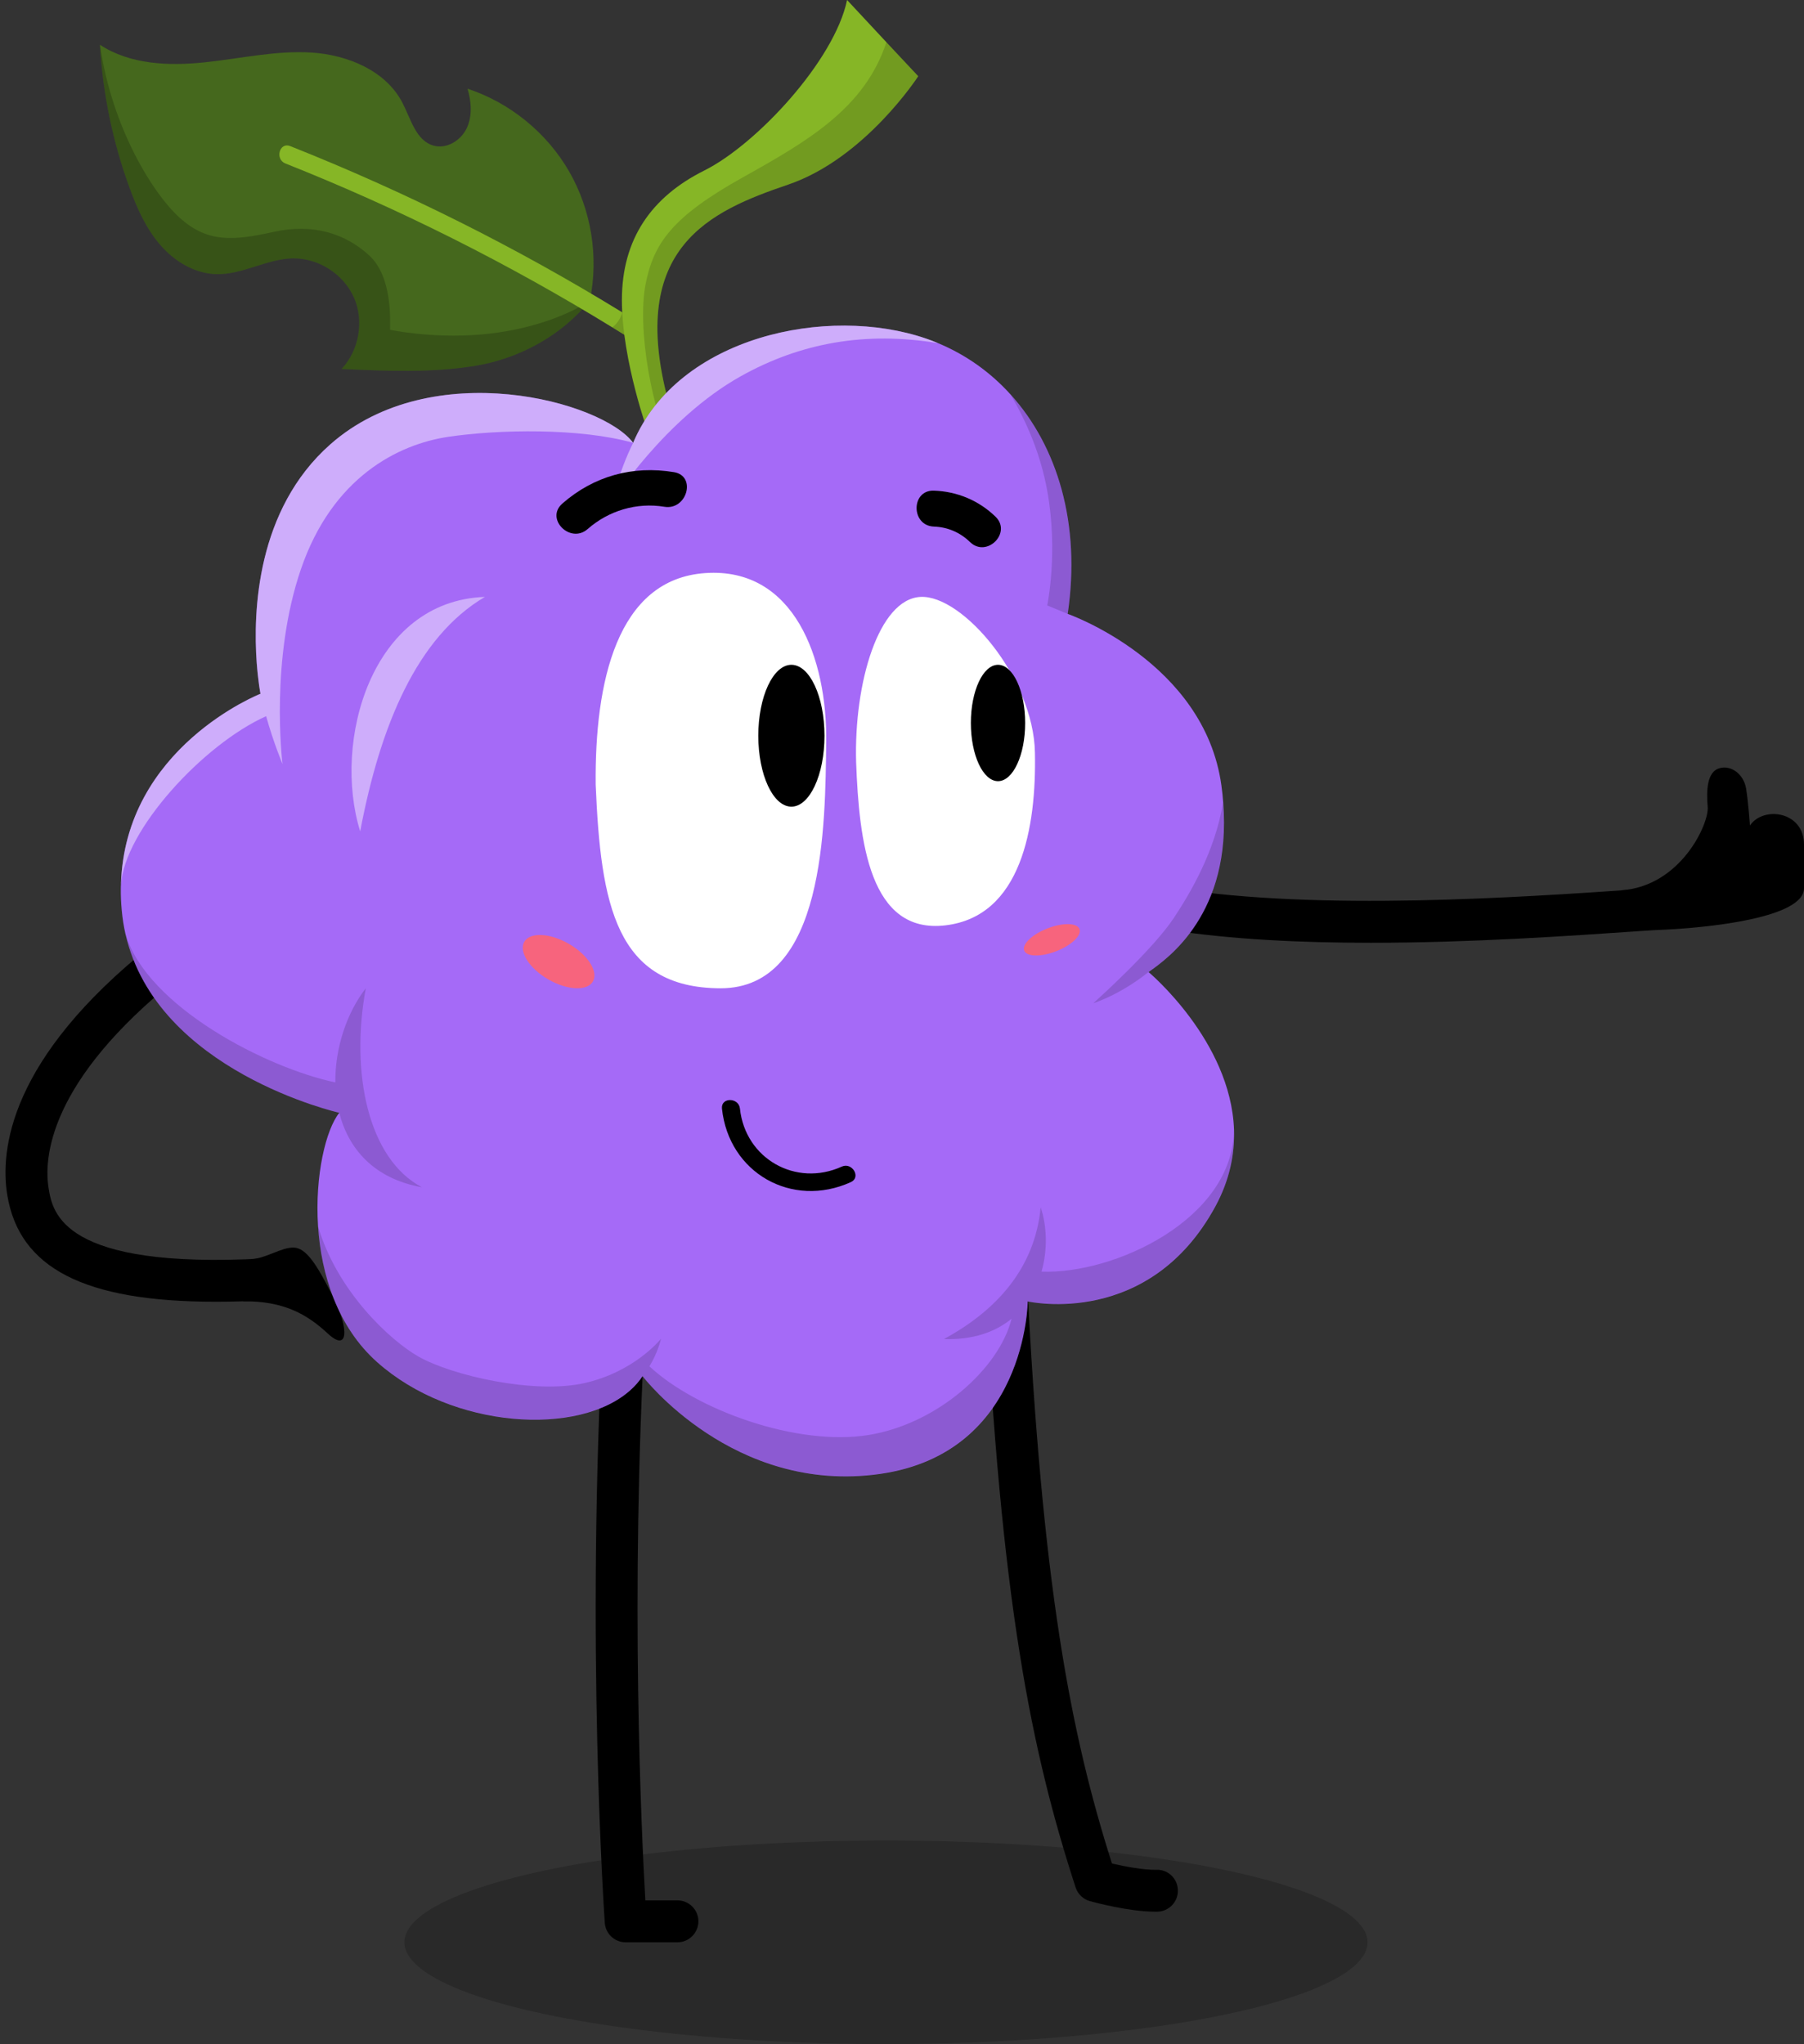 <?xml version="1.0" encoding="UTF-8"?><svg xmlns="http://www.w3.org/2000/svg" xmlns:xlink="http://www.w3.org/1999/xlink" height="3095.0" preserveAspectRatio="xMidYMid meet" version="1.0" viewBox="630.3 452.7 2731.1 3095.0" width="2731.1" zoomAndPan="magnify"><rect x="630.3" y="452.7" width="2731.1" height="3095.0" fill="#333333" stroke="none"/><g><g id="change1_1"><ellipse cx="1971.6" cy="3393.6" fill="inherit" opacity=".2" rx="729" ry="154.1"/></g><g><g><g id="change2_1"><path d="M1523.3,907.7c-43.6,54.3-109.1,88.7-175.3,99.2c-66.2,10.5-133.6,7.5-200.5,4.4 c26.6-28.2,34.3-72.8,18.6-108.3c-15.8-35.4-53.8-59.8-92.7-59.1c-39.5,0.8-76.1,24.9-115.7,23.9c-32.7-0.9-63.3-19.4-84.7-44.2 c-21.5-24.7-35.1-55.3-46.4-86.1c-25.5-69.6-40.7-143-45-217c45.6,29.9,103.9,32.3,158.2,26.6c54.2-5.6,108.2-18.3,162.6-14.8 c54.5,3.6,111.8,27.4,137,75.7c12.8,24.5,20.3,57.3,46.9,65.1c19.8,5.8,41.4-7.4,50.4-25.9c8.9-18.5,7.3-40.5,1.4-60.2 c64.2,21.2,119.9,66.6,153.7,125.1C1525.5,770.5,1537,841.5,1523.3,907.7z" fill="#45681d"/></g><g id="change1_2"><path d="M1523.3,907.7c-43.6,54.3-109.1,88.7-175.3,99.2c-66.2,10.5-133.6,7.5-200.5,4.4 c26.6-28.2,34.3-72.8,18.6-108.3c-15.8-35.4-53.8-59.8-92.7-59.1c-39.5,0.8-76.1,24.9-115.7,23.9c-32.7-0.9-63.3-19.4-84.7-44.2 c-21.5-24.7-35.1-55.3-46.4-86.1c-25.5-69.6-40.7-143-45-217c18.4,127.5,81.9,228.1,122.7,263.7c40.8,35.5,78.6,33.3,139.8,19.7 c61.2-13.6,109.5,3,145,35.4c35.4,32.5,31.7,97.8,31.7,112.7c0,0,61.9,13.4,136,7.3C1430.6,953.4,1492.9,929.2,1523.3,907.7z" fill="inherit" opacity=".2"/></g><g id="change3_1"><path d="M1584.1,965c-8.9-5.6-17.9-11.1-26.8-16.6c-157.6-96.8-322.9-179.9-495-248.2c-16-6.4-9-32.7,7.3-26.3 c174.7,69.4,342.6,153.4,502.7,251.7v0.1c8.5,5.2,17,10.4,25.6,15.8C1612.7,950.7,1599,974.3,1584.1,965z" fill="#86b626"/></g><g id="change1_3"><path d="M1584.1,965c-8.9-5.6-17.9-11.1-26.8-16.6c9-6.9,13.3-16,15-22.7c8.5,5.2,17,10.4,25.6,15.8 C1612.7,950.7,1599,974.3,1584.1,965z" fill="inherit" opacity=".15"/></g></g><g id="change3_2"><path d="M2020.4,568.1c0,0-80.5,124.6-197.2,164.2c-116.6,39.7-243.5,94.1-181.3,327.5 c16.4,61.3,22.1,93.9,21.7,108.7c-1.1,41.6-51-57.6-51-57.6s-40.8-111.1-40.8-203.9c0-93,45.3-156.4,124.5-196 c79.4-39.6,197.2-166.5,216.4-258.3l59.6,64L2020.4,568.1z" fill="#86b626"/></g><g id="change1_4"><path d="M2020.4,568.1c0,0-80.5,124.6-197.2,164.2c-116.6,39.7-243.5,94.1-181.3,327.5 c16.4,61.3,22.1,93.9,21.7,108.7c-0.8-1.2-1.6-2.4-2.4-3.8c-47.6-87-65.7-218.2-53.7-280.9c12.1-62.6,40.1-102.7,147.6-162.7 c97.7-54.6,184.3-104.4,217.2-204.6L2020.4,568.1z" fill="inherit" opacity=".15"/></g><g id="change1_5"><path d="M2378.2,3347.2c-38.6,0-91.5-14.2-97.7-15.9c-10.3-2.8-18.5-10.6-21.8-20.8c-67.1-206.3-113.5-433.5-137.5-928.4 c-0.8-17.5,12.7-32.4,30.2-33.2c17.4-0.8,32.4,12.6,33.2,30.2c23,474.4,66.5,698.1,129.1,895.2c19.7,4.6,48.8,10,67.1,9.5 c17.8-0.7,32.2,13.2,32.7,30.7c0.6,17.5-13.2,32.2-30.7,32.7C2381.3,3347.1,2379.8,3347.2,2378.2,3347.2z" fill="inherit"/></g><g id="change1_6"><path d="M1655.9,3393.6h-78.4c-16.6,0-30.5-12.9-31.6-29.5c-0.3-4.2-29.3-422.3-2.3-905.8c1-17.5,15.8-30.8,33.4-29.9 c17.5,1,30.9,15.9,29.9,33.4c-22.7,406.2-5.5,765.4,0.4,868.3h48.6c17.5,0,31.7,14.2,31.7,31.7S1673.4,3393.6,1655.9,3393.6z" fill="inherit"/></g><g id="change1_7"><path d="M956.7,2423.7c-199.1,0-297.3-51.1-315.4-161.7c-11-67.4,2.7-206.3,218.5-378.1c13.7-10.9,33.7-8.7,44.6,5.1 c10.9,13.7,8.6,33.7-5.1,44.6c-197.6,157.4-202.5,275-195.4,318.2c6,36.9,20.2,123.2,326.5,106.4c17.4-1.1,32.5,12.4,33.4,29.9 c1,17.5-12.4,32.5-29.9,33.4C1006.6,2423,980.9,2423.7,956.7,2423.7z" fill="inherit"/></g><g id="change1_8"><path d="M1011.1,2359.1c22-1,45.2-18,63.9-17.4s34.6,24.8,59.4,74.2s23.3,84.9-7.8,56s-66.2-49.4-128-48.9L1011.1,2359.1z" fill="inherit"/></g><g id="change1_9"><path d="M2705.4,1880.2c-105.3,0-211.6-5-305.1-19.5c-17.3-2.7-29.2-18.9-26.5-36.2c2.7-17.3,18.9-29.1,36.2-26.5 c219.8,34,517.5,13.6,695.4,1.5l25.7-1.8c17.2-1.2,32.6,12,33.8,29.5c1.2,17.5-12,32.6-29.5,33.8l-25.6,1.7 C3003.7,1870,2855.6,1880.2,2705.4,1880.2z" fill="inherit"/></g><g id="change1_10"><path d="M3135.5,1861c82.4-2.9,225.9-18.8,225.9-63.4v-66.1c0-50.4-61.4-58.9-81.8-28.9c0,0-2.5-35.3-5.9-56.1 c-3.4-20.8-21.9-35.9-40.4-30.6c-18.5,5.3-20,33.2-17.7,58.5s-40.7,120.5-131.5,126.4L3135.5,1861z" fill="inherit"/></g><g id="change4_1"><path d="M2470.2,2279.5c-100.2,184-280.4,144.4-283.9,143.7c-0.1-0.1-0.1-0.1-0.1-0.1s-1.5,229.6-223.6,261.3 c-222.1,31.7-359.5-148-359.5-148c-5,7.5-10.9,14.4-17.8,20.6c-77.9,71.1-270.1,59.6-384-41.8c-60.3-53.7-84.8-133-89.5-205.9 c-5-77,12-146.8,32.2-171.7c0,0-276.6-62.4-323.7-270.6c-0.1-0.1-0.1-0.1-0.1-0.2c-2.6-11.5-4.5-23.5-5.6-35.9 c-1-10.9-1.5-21.5-1.4-31.7c0-1.9,0-3.7,0.1-5.5c0-0.3,0-0.5,0.1-0.7c4.9-208.8,211.2-289.8,211.2-289.8s-3.5-17.9-5.7-46.8 c-5.6-77-0.6-232,111.5-330.9c154.1-136,412.4-65,458.4-2.3c68-160.9,293.8-209.2,443.4-157.9c6.2,2.1,12.3,4.4,18.3,7 c0.1,0,0.1,0,0.2,0.1c42,17.5,79.2,44,109.8,77.9c70.6,78.2,106.4,195.6,86.2,331.9c0,0,207,72.5,232.7,259.8 c1.2,8.9,2.2,17.6,2.7,25.9c13.1,168-83.8,236.1-112.8,256.5c-0.1,0.1-0.2,0.1-0.2,0.1s124.5,104,129.4,238.5v0.1 C2499.7,2200.1,2492,2239.4,2470.2,2279.5z" fill="#a56af7"/></g><g id="change5_1"><path d="M1532.1,1640.6c-1.5-154.1,31.7-311.2,166.2-320.2c134.4-9.1,184.3,129.9,182.8,255.3 c-1.5,125.4-1.5,373.7-160.1,373.4C1562.3,1948.7,1539.7,1821.8,1532.1,1640.6z" fill="#fff"/></g><g id="change1_11"><ellipse cx="1828.4" cy="1566.7" fill="inherit" rx="50.1" ry="107.4"/></g><g id="change5_2"><path d="M1926.4,1606.9c-3.4-120.1,34-247,97.4-250.4c63.4-3.4,171.1,122.4,173.3,235.6 c2.3,113.3-20.6,248.1-135.5,261.7C1946.8,1867.5,1930.9,1727,1926.4,1606.9z" fill="#fff"/></g><g id="change1_12"><ellipse cx="2141.2" cy="1547.4" fill="inherit" rx="41.1" ry="88.1"/></g><g id="change6_1"><ellipse cx="1476" cy="1908.7" fill="#f7647d" rx="31.1" ry="60" transform="rotate(-60 1476.01 1908.754)"/></g><g id="change6_2"><ellipse cx="2222.8" cy="1875.6" fill="#f7647d" rx="44.9" ry="18.5" transform="rotate(-21.299 2223.027 1875.861)"/></g><g id="change1_13"><path d="M2044.2,1250c21,0.8,39.7,8.9,54.7,23.5c25.2,24.3,63.7-14.1,38.5-38.5c-25.5-24.6-57.8-38.1-93.2-39.4 C2009.2,1194.4,2009.2,1248.8,2044.2,1250L2044.2,1250z" fill="inherit"/></g><g id="change1_14"><path d="M1723.3,2131.3c10.3,97.3,105.9,151.7,195.1,111.3c15.9-7.2,2.1-30.6-13.7-23.5c-69.5,31.5-146.1-11.9-154.2-87.8 C1748.7,2114.1,1721.5,2113.9,1723.3,2131.3L1723.3,2131.3z" fill="inherit"/></g><g id="change5_3"><path d="M1364.4,1356.5c-172.2,6.1-231.1,219.1-188.8,355C1205.8,1551.4,1261.7,1416.9,1364.4,1356.5z" fill="#fff" opacity=".45"/></g><g id="change5_4"><path d="M1588.8,1123.2c-80.4-22.7-203.9-20.4-279.8-9.1c-76,11.3-175.6,61.2-223.2,200.6 c-46.6,136.4-28.5,288.6-27.8,294.9c-0.9-2.3-13.6-32.4-24.8-72.5c-95.4,42.7-215.3,173.5-219.7,255.8 c4.9-208.8,211.2-289.8,211.2-289.8s-0.1-0.3-0.2-0.9c0-0.3-0.1-0.5-0.2-0.9c-0.1-0.8-0.3-1.9-0.5-3.2c-0.1-0.9-0.3-1.9-0.5-3.1 c-0.1-0.6-0.2-1.4-0.4-2.2c-0.2-1.2-0.4-2.4-0.5-3.9c-0.2-1.4-0.4-3.1-0.6-4.8c-1-7.4-2-16.9-2.8-27.8 c-5.6-77-0.6-232,111.5-330.9C1284.4,989.5,1542.7,1060.5,1588.8,1123.2z" fill="#fff" opacity=".45"/></g><g id="change1_15"><path d="M1269.1,2250.4c-81.7-43.1-108.6-173.3-85-301.4c-29.1,37.6-46.7,91-46.1,142.6 c-103.7-21.7-284.8-114.5-317.8-224.7c47,208.3,323.7,270.6,323.7,270.6l0,0C1157.6,2191.8,1196.2,2237.4,1269.1,2250.4z" fill="inherit" opacity=".15"/></g><g id="change1_16"><path d="M2498.4,2163.2c-1.3,135.3-180.9,219.2-291.3,214.9c9.4-33.1,8.3-68.7-1.3-97.3c-9,93.2-68,156.8-146.5,199.4 c44.4,1.5,78-10.8,102.4-30.7c-18.5,74.9-111.7,158.9-216.1,175.9c-109.1,17.8-261.8-38.2-332.1-103.9 c12.4-20.4,17.1-39.5,17.5-41.7c-2.4,2.9-41.6,50.2-115.5,67c-76.3,17.4-200.9-11.3-251.5-40c-42.6-24.1-123.5-98.8-152.3-197.7 c4.7,73,29.3,152.3,89.5,205.9c114,101.5,306.5,112.7,384.2,41.6l-0.1,0.2c0.4-0.3,0.7-0.7,1-1c2.4-2.3,4.7-4.6,6.9-7.1 c0.8-0.9,1.6-1.8,2.4-2.7c2.6-3.1,5.2-6.4,7.4-9.8c0,0,137.5,179.7,359.5,148c222.1-31.7,223.6-261.3,223.6-261.3h-0.1 c0-0.1,0.1-0.1,0.1-0.2l0,0.2c0,0,0,0,0.1,0.1c3.4,0.7,183.6,40.3,283.9-143.7C2492,2239.4,2499.7,2200.1,2498.4,2163.2z" fill="inherit" opacity=".15"/></g><g id="change1_17"><path d="M2369.1,1924.5c-0.1,0.1-0.2,0.1-0.2,0.1c-41.9,33.6-80.9,46.4-83.4,47.1c3.7-3.4,90.2-80.9,122.3-129.7 c24.8-37.6,61.8-100,74.1-174C2495,1836,2398.1,1904.1,2369.1,1924.5z" fill="inherit" opacity=".15"/></g><g id="change1_18"><path d="M2246.6,1382.2c-24.9-10.2-30.9-12.8-30.9-12.8s17-80.2,0-173.8c-10.1-55.5-30.9-103.3-55.3-145.3 C2231,1128.5,2266.8,1245.9,2246.6,1382.2z" fill="inherit" opacity=".15"/></g><g id="change5_5"><path d="M2050.4,972.3c-109.8-18.3-208.4-0.4-298.5,50c-115.6,64.6-195.2,190.4-195.2,190.4s9.8-44.2,32.1-89.5 c68-160.9,293.8-209.2,443.4-157.9C2038.3,967.4,2044.5,969.7,2050.4,972.3z" fill="#fff" opacity=".45"/></g><g id="change1_19"><path d="M1520,1253.7c31.8-27.9,74.2-40.6,116.1-33.7c34.2,5.7,49-46.7,14.5-52.4c-62.3-10.4-121.4,5.9-169,47.6 C1455.2,1238.4,1493.8,1276.8,1520,1253.7L1520,1253.7z" fill="inherit"/></g></g></g></svg>